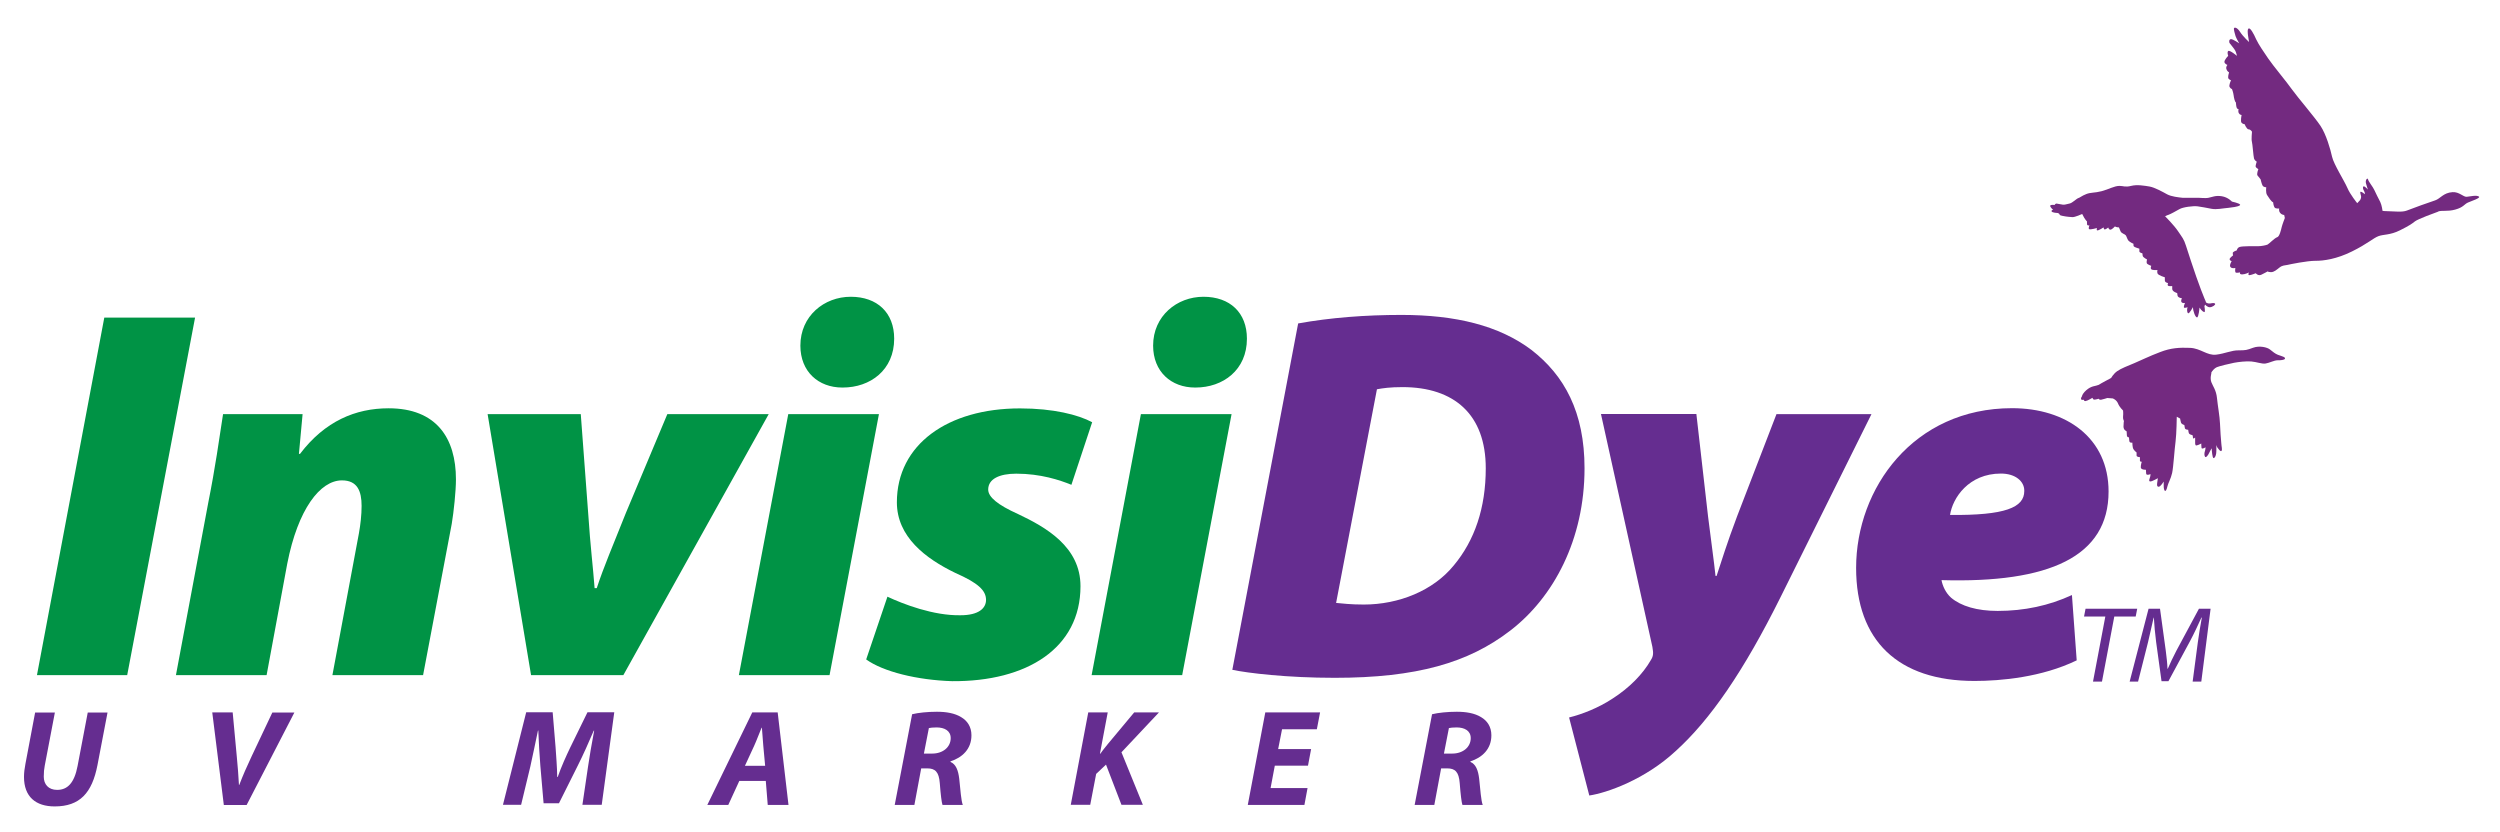 <?xml version="1.0" encoding="UTF-8"?>
<svg id="Layer_1" xmlns="http://www.w3.org/2000/svg" version="1.1" viewBox="0 0 231.33 77.01">
  <!-- Generator: Adobe Illustrator 29.6.1, SVG Export Plug-In . SVG Version: 2.1.1 Build 9)  -->
  <defs>
    <style>
      .st0 {
        fill: #652d90;
      }

      .st1 {
        fill: #732a80;
      }

      .st2 {
        fill: #009345;
      }
    </style>
  </defs>
  <g>
    <path class="st2" d="M18.05,29.39l-6.28,33.08H3.42l6.23-33.08h8.39Z"/>
    <path class="st2" d="M16.28,62.47l2.99-15.95c.64-3.19,1.03-5.99,1.37-8.2h7.36l-.34,3.68h.1c2.31-3.04,5.15-4.22,8.2-4.22,4.42,0,6.23,2.75,6.23,6.58,0,1.08-.2,2.99-.39,4.12l-2.65,13.99h-8.39l2.45-13.11c.15-.83.25-1.72.25-2.55,0-1.37-.39-2.36-1.82-2.36-2.01,0-4.07,2.65-5.06,7.71l-1.91,10.31h-8.39Z"/>
    <path class="st2" d="M53.74,38.32l.69,9.23c.2,3.04.44,4.86.59,6.87h.2c.64-1.96,1.47-3.88,2.7-6.97l3.83-9.13h9.38l-13.45,24.15h-8.54l-4.02-24.15h8.64Z"/>
    <path class="st2" d="M68.37,62.47l4.57-24.15h8.39l-4.57,24.15h-8.39ZM77.94,35.86c-2.21,0-3.88-1.47-3.88-3.88,0-2.75,2.21-4.52,4.66-4.52s4.02,1.47,4.02,3.88c0,2.9-2.21,4.52-4.76,4.52h-.05Z"/>
    <path class="st2" d="M82.11,55.21c1.47.69,4.27,1.77,6.77,1.72,1.67,0,2.36-.64,2.36-1.42,0-.88-.74-1.57-2.85-2.5-2.75-1.33-5.4-3.34-5.4-6.53,0-5.35,4.71-8.69,11.39-8.69,3.09,0,5.4.59,6.68,1.28l-1.92,5.79c-1.08-.44-2.85-1.03-5.1-1.03-1.57,0-2.6.49-2.6,1.47,0,.69.88,1.42,2.75,2.26,2.6,1.23,5.79,3.04,5.79,6.68,0,5.74-4.96,8.84-11.88,8.79-3.24-.1-6.38-.88-7.95-2.01l1.96-5.79Z"/>
    <path class="st2" d="M101.01,62.47l4.56-24.15h8.39l-4.57,24.15h-8.39ZM110.58,35.86c-2.21,0-3.88-1.47-3.88-3.88,0-2.75,2.21-4.52,4.66-4.52s4.02,1.47,4.02,3.88c0,2.9-2.21,4.52-4.76,4.52h-.05Z"/>
    <path class="st0" d="M120.11,29.93c2.99-.54,6.23-.79,9.57-.79,5.01,0,9.03.98,12.03,3.24,3.04,2.36,4.91,5.74,4.91,10.95,0,6.58-2.85,11.93-6.87,15.02-3.88,2.99-8.69,4.37-16.25,4.37-4.42,0-8.05-.44-9.47-.74l6.09-32.05ZM123.64,55.79c.54.05,1.33.15,2.55.15,3.24,0,6.43-1.28,8.34-3.63,1.92-2.31,2.95-5.3,2.95-8.98,0-4.96-2.9-7.51-7.71-7.51-1.13,0-1.82.1-2.36.2l-3.78,19.78Z"/>
    <path class="st0" d="M156.97,38.32l1.08,9.47c.29,2.36.54,4.07.69,5.5h.1c.49-1.47.93-2.95,1.91-5.55l3.63-9.42h8.79l-8.39,16.89c-3.44,6.92-6.53,11.39-9.72,14.28-2.85,2.65-6.38,3.88-8,4.12l-1.87-7.22c1.18-.29,2.7-.88,3.98-1.72,1.62-1.03,2.85-2.31,3.58-3.58.25-.39.25-.64.15-1.23l-4.76-21.55h8.84Z"/>
    <path class="st0" d="M192.17,61.1c-3.24,1.57-7.02,1.91-9.47,1.91-7.07,0-10.95-3.73-10.95-10.46,0-7.36,5.3-14.78,14.43-14.78,5.01,0,8.93,2.75,8.93,7.71,0,6.04-5.5,8.49-15.46,8.2.1.54.39,1.18.88,1.62.93.79,2.41,1.23,4.32,1.23,2.45,0,4.76-.49,6.87-1.47l.44,6.04ZM187.31,45.39c0-.83-.79-1.57-2.16-1.57-2.99,0-4.47,2.26-4.71,3.83,5.11.05,6.87-.69,6.87-2.21v-.05Z"/>
  </g>
  <g>
    <path class="st0" d="M5.08,65.92l-.94,4.93c-.06.29-.09.63-.09,1.02,0,.69.42,1.22,1.24,1.22.95,0,1.59-.63,1.89-2.22l.94-4.94h1.83l-.93,4.86c-.5,2.59-1.64,3.83-3.96,3.83-1.76,0-2.84-.9-2.84-2.73,0-.37.05-.79.13-1.19l.9-4.77h1.83Z"/>
    <path class="st0" d="M20.71,74.48l-1.07-8.56h1.89l.38,4.08c.09.9.15,1.74.2,2.63h.03c.32-.84.72-1.75,1.14-2.64l1.92-4.06h2.04l-4.42,8.56h-2.12Z"/>
    <path class="st0" d="M53.89,74.48l.52-3.53c.14-.93.33-2.11.57-3.34h-.04c-.47,1.1-1,2.29-1.47,3.22l-1.75,3.5h-1.42l-.3-3.47c-.08-.94-.14-2.12-.19-3.26h-.03c-.24,1.13-.5,2.41-.71,3.34l-.85,3.53h-1.68l2.15-8.56h2.45l.27,3.25c.05.8.14,1.78.15,2.73h.05c.33-.95.79-1.96,1.16-2.73l1.59-3.25h2.48l-1.16,8.56h-1.78Z"/>
    <path class="st0" d="M68.41,72.26l-1.02,2.22h-1.94l4.16-8.56h2.35l1,8.56h-1.92l-.18-2.22h-2.46ZM70.8,70.86l-.17-1.84c-.04-.47-.09-1.16-.13-1.68h-.03c-.22.52-.46,1.18-.69,1.68l-.85,1.84h1.85Z"/>
    <path class="st0" d="M84.4,66.09c.57-.14,1.43-.23,2.29-.23s1.65.13,2.25.5c.56.33.95.88.95,1.68,0,1.27-.85,2.06-1.94,2.41v.05c.51.22.72.79.81,1.56.1.95.18,2.07.33,2.42h-1.88c-.08-.23-.17-.96-.25-2.02-.08-1.04-.43-1.36-1.16-1.36h-.56l-.63,3.38h-1.82l1.61-8.39ZM85.5,69.73h.76c.99,0,1.71-.6,1.71-1.43,0-.69-.58-.99-1.31-.99-.34,0-.56.03-.71.06l-.46,2.36Z"/>
    <path class="st0" d="M100.7,65.92h1.8l-.72,3.82h.04c.25-.37.52-.67.76-.98l2.37-2.84h2.29l-3.47,3.69,1.98,4.86h-1.98l-1.43-3.72-.91.86-.55,2.86h-1.8l1.62-8.56Z"/>
    <path class="st0" d="M121.01,70.85h-3.05l-.39,2.07h3.42l-.29,1.56h-5.24l1.62-8.56h5.07l-.3,1.56h-3.22l-.36,1.83h3.05l-.29,1.54Z"/>
    <path class="st0" d="M132.51,66.09c.57-.14,1.43-.23,2.29-.23s1.65.13,2.25.5c.56.33.95.88.95,1.68,0,1.27-.85,2.06-1.94,2.41v.05c.51.22.72.79.81,1.56.1.95.18,2.07.33,2.42h-1.88c-.08-.23-.17-.96-.25-2.02-.08-1.04-.43-1.36-1.16-1.36h-.56l-.63,3.38h-1.82l1.61-8.39ZM133.62,69.73h.76c.99,0,1.71-.6,1.71-1.43,0-.69-.58-.99-1.31-.99-.34,0-.56.03-.71.06l-.46,2.36Z"/>
  </g>
  <g>
    <path class="st0" d="M194.81,57.05h-1.97l.14-.72h4.78l-.14.72h-1.98l-1.14,6.02h-.83l1.14-6.02Z"/>
    <path class="st0" d="M202.89,63.07l.48-3.64c.09-.64.24-1.63.37-2.28h-.04c-.31.68-.68,1.48-1.05,2.17l-2,3.71h-.64l-.5-3.63c-.1-.78-.17-1.56-.21-2.25h-.02c-.15.62-.36,1.64-.52,2.28l-.92,3.64h-.78l1.75-6.74h1.06l.53,3.86c.07.58.15,1.19.16,1.69h.03c.21-.5.5-1.1.79-1.66l2.09-3.89h1.08l-.86,6.74h-.8Z"/>
  </g>
  <path class="st1" d="M200.36,20.03s.81.81,1.19,1.38c.38.57.52.69.72,1.32.2.63.71,2.18.95,2.86.24.69.66,1.81.76,2.02.11.21.15.38.15.38,0,0,.19.13.39.09.2-.04.39-.07.45.03.05.1-.25.31-.49.32-.24,0-.43-.24-.43-.24l-.07.13s.07.42.03.53c-.04.11-.34-.13-.48-.39,0,0-.08.89-.23.91-.15.02-.38-.57-.38-.95,0,0-.32.59-.43.57-.12-.02-.15-.36-.07-.56,0,0-.31.11-.34.01-.03-.1.1-.41.1-.41,0,0-.22.06-.32-.08-.09-.13.04-.35.04-.35,0,0-.38-.04-.41-.26l-.03-.22s-.46-.13-.46-.39v-.26s-.34.04-.4-.05c-.06-.08.02-.23.02-.23,0,0-.28-.03-.3-.22-.01-.2,0-.31,0-.31,0,0-.61-.18-.68-.36-.06-.18,0-.31,0-.31,0,0-.48.03-.58-.08-.1-.11,0-.31,0-.31,0,0-.36-.13-.41-.24-.05-.1.02-.35.02-.35,0,0-.37-.19-.4-.33-.02-.15-.03-.24-.03-.24,0,0-.28-.05-.28-.19,0-.14,0-.24,0-.24,0,0-.45-.13-.51-.21-.06-.08-.03-.24-.03-.24,0,0-.4-.17-.51-.35-.11-.19-.13-.33-.21-.44-.08-.11-.4-.17-.48-.37-.08-.21-.15-.36-.15-.36,0,0-.26,0-.37-.09,0,0-.3.33-.44.3-.14-.02-.18-.2-.18-.2,0,0-.22.18-.32.18-.1,0-.11-.19-.11-.19,0,0-.46.3-.58.28-.11-.02-.03-.22-.03-.22,0,0-.58.16-.71.11-.13-.05.01-.36.01-.36,0,0-.2.06-.22-.09-.02-.15,0-.26,0-.26,0,0-.16-.17-.27-.36-.11-.19-.18-.34-.18-.34,0,0-.68.31-.91.29-.24-.02-.45-.03-.61-.06-.16-.03-.56-.08-.57-.17,0-.1-.17-.15-.17-.15,0,0-.52-.02-.57-.15-.05-.13.14-.14.14-.14,0,0-.29-.26-.27-.38.02-.11.3-.09.4-.07,0,0,.07-.15.21-.13.14.03.49.09.58.1.09.02.37-.05.61-.11.25-.05.65-.46.8-.5.15-.04.32-.21.73-.37.41-.17.78-.1,1.43-.27.65-.17,1.16-.49,1.66-.49.34,0,.52.14,1.07,0,.55-.14,1.22-.02,1.71.06.49.09,1.22.5,1.62.72.39.21,1.05.28,1.42.32,0,0,.76.01,1.17,0,.41-.02.92.07,1.24,0,.32-.06.66-.24,1.24-.14.58.1.92.49.92.49,0,0,.69.15.76.28.07.13-.54.24-.71.25-.17.02-.59.09-.73.09-.14,0-.72.14-1.2.05-.49-.09-.9-.18-1.3-.23-.4-.05-1.35.07-1.67.26-.32.18-.8.45-1,.52-.2.06-.37.17-.37.17Z"/>
  <path class="st1" d="M225.57,19.58c.41-.15.88.02,1.63-.19.76-.21.82-.5,1.17-.65.35-.15,1.19-.42,1.01-.55-.22-.16-.82-.01-1.13.02-.31.03-.69-.47-1.31-.43-.85.05-1.14.61-1.61.76-.47.15-2.17.76-2.61.94-.44.18-1.17.07-1.6.07-.44,0-.66-.04-.66-.04,0,0-.06-.51-.21-.82-.15-.31-.43-.82-.55-1.11-.12-.28-.55-.79-.58-.98-.03-.19-.28.03-.19.37.09.35.18.57.18.57,0,0-.31-.35-.41-.29-.1.06-.04.28.06.44.09.16.06.28.06.28,0,0-.25-.22-.37-.23-.13,0,.03.32.03.47,0,.16-.1.31-.1.31l-.26.28s-.65-.79-.92-1.43c-.27-.63-1.26-2.18-1.41-2.87-.15-.69-.54-2.05-1.06-2.84-.52-.79-2.13-2.66-2.63-3.36-.49-.7-1.79-2.25-2.22-2.89-.43-.64-.86-1.24-1.11-1.77-.24-.54-.52-1.04-.68-1.01-.16.03-.1.5-.07.69.03.19.09.57.09.57,0,0-.56-.51-.84-.95-.28-.44-.53-.42-.56-.32-.03.09.09.53.15.72.06.19.34.67.34.67,0,0-.56-.38-.75-.39-.19,0-.22.25-.13.38.09.13.43.51.52.7.09.19.15.47.15.47,0,0-.68-.57-.81-.45-.13.12,0,.44,0,.44,0,0-.35.37-.35.56,0,.19.28.29.28.29,0,0-.16.15-.1.37.06.22.25.32.25.32,0,0-.16.47-.04.59.13.13.22.13.22.13,0,0-.22.47-.13.63.09.16.22.19.22.19,0,0,.12.31.15.57.03.25.12.63.21.66,0,0,.03.44.09.53.06.1.16.1.16.1,0,0-.07.22.03.38.09.16.25.16.25.16,0,0-.13.59,0,.72.12.13.28.13.28.13,0,0,.18.47.37.48.19,0,.31.22.31.22,0,0-.07.72-.01.91.06.19.14,1.38.2,1.57.06.19.25.29.25.29,0,0-.13.37-.1.47.03.09.25.22.25.22,0,0-.19.47-.07.6.12.13.28.35.28.35,0,0,.09.41.18.57.09.16.34.16.34.16,0,0-.07.5.08.72s.37.6.56.67c0,0,.03.47.21.54.19.06.35.03.35.03,0,0-.07.22.09.41.15.19.37.19.37.19l.06.28s-.23.59-.29.84c-.06.25-.2.88-.42.94-.22.06-.76.62-.89.68-.13.06-.57.15-.85.15-.28,0-1.48-.02-1.73.07-.25.09-.26.31-.26.31,0,0-.38.12-.38.25,0,.13.03.22.03.22,0,0-.35.25-.32.37.03.13.19.16.19.16,0,0-.26.41-.1.56.15.16.44.07.44.07,0,0-.07.41.06.44.12.03.38-.03.38-.03,0,0-.1.19.19.19.28,0,.63-.18.63-.18,0,0-.13.25.03.25.16,0,.6-.18.6-.18,0,0,.22.29.53.13.31-.15.57-.3.57-.3,0,0,.03.06.31.07.28,0,.51-.21.79-.43.29-.22.47-.18.73-.24.25-.06,1.82-.38,2.58-.38.75.01,1.98-.16,3.4-.87,1.42-.7,1.96-1.23,2.44-1.41.47-.18,1.07-.08,1.99-.54.92-.46,1.11-.61,1.39-.83.29-.22,1.76-.76,2.18-.91Z"/>
  <path class="st1" d="M204.63,34.53s-.15.45-.01.83c.14.37.45.75.52,1.46.07.71.26,1.74.28,2.37.02.63.09,1.48.12,1.82.02.34.11.6.02.71-.09.11-.28-.18-.37-.29-.08-.12-.11-.26-.11-.26,0,0,.02.51-.01.77-.03.26-.15.45-.23.45-.09,0-.11-.23-.14-.37-.03-.14-.05-.54-.05-.54,0,0-.2.34-.26.48-.06.14-.26.42-.35.31-.08-.12-.08-.34-.02-.51.06-.17.06-.37.06-.37,0,0-.35.22-.37.05-.03-.17-.02-.4-.02-.4,0,0-.46.25-.52.16-.06-.09-.05-.2-.05-.37,0-.17,0-.34,0-.34,0,0-.2.17-.2.03,0-.14-.05-.26-.05-.26,0,0-.29-.03-.34-.2-.05-.17-.05-.29-.05-.29,0,0-.28,0-.31-.15-.03-.14-.05-.29-.05-.29,0,0-.25-.06-.31-.23-.05-.17-.08-.37-.08-.37l-.31-.17s-.02,1.57-.11,2.28c-.1.71-.2,2.39-.32,2.93-.12.54-.38.96-.44,1.25-.06.28-.15.45-.23.4-.08-.06-.11-.29-.11-.46,0-.17,0-.4,0-.4,0,0-.29.48-.46.48-.17,0-.17-.17-.14-.37.03-.2.06-.42.06-.42,0,0-.52.3-.69.3-.17,0-.11-.17-.05-.34.06-.17.06-.34.06-.34,0,0-.37.16-.4-.03-.03-.2-.02-.37-.02-.37,0,0-.48.02-.48-.23,0-.26.09-.51.09-.51,0,0-.17,0-.17-.09,0-.09,0-.34,0-.34,0,0-.31,0-.31-.15,0-.14,0-.28,0-.28,0,0-.28-.2-.34-.43-.05-.23-.05-.48-.05-.48,0,0-.26.05-.28-.15-.03-.2-.03-.34-.03-.34,0,0-.2.03-.2-.23,0-.26-.03-.34-.03-.34,0,0-.28-.09-.28-.43,0-.34.04-.51.04-.51,0,0-.11-.2-.08-.43.03-.23,0-.54,0-.54,0,0-.34-.32-.47-.66-.14-.34-.48-.46-.48-.46l-.51-.04s-.4.13-.57.16c-.17.03-.23-.09-.23-.09,0,0-.26.08-.4.08-.14,0-.17-.17-.17-.17,0,0-.46.28-.63.3-.17.03-.17-.12-.17-.12,0,0-.23.06-.26-.06-.03-.11.09-.26.09-.26,0,0,0-.14.23-.4.23-.25.46-.39.66-.47.2-.08.37-.08.66-.19,0,0,.46-.28.69-.39.23-.11.46-.25.46-.25,0,0,.2-.37.55-.62.35-.25,1-.5,1.6-.75.6-.25,1.37-.64,2.38-1.02,1-.39,1.8-.43,2.77-.39.97.04,1.58.73,2.41.63.83-.1,1.43-.41,2.08-.4.66,0,.74-.02,1.34-.24.6-.22,1.31-.04,1.56.16.25.2.49.4.73.49.4.15.74.21.65.38-.05.09-.37.14-.68.13-.31,0-.77.25-1.11.3-.34.05-.83-.15-1.31-.19-.48-.04-1.17.04-1.6.12-.43.08-1.4.32-1.6.41-.2.08-.49.39-.52.56Z"/>
</svg>